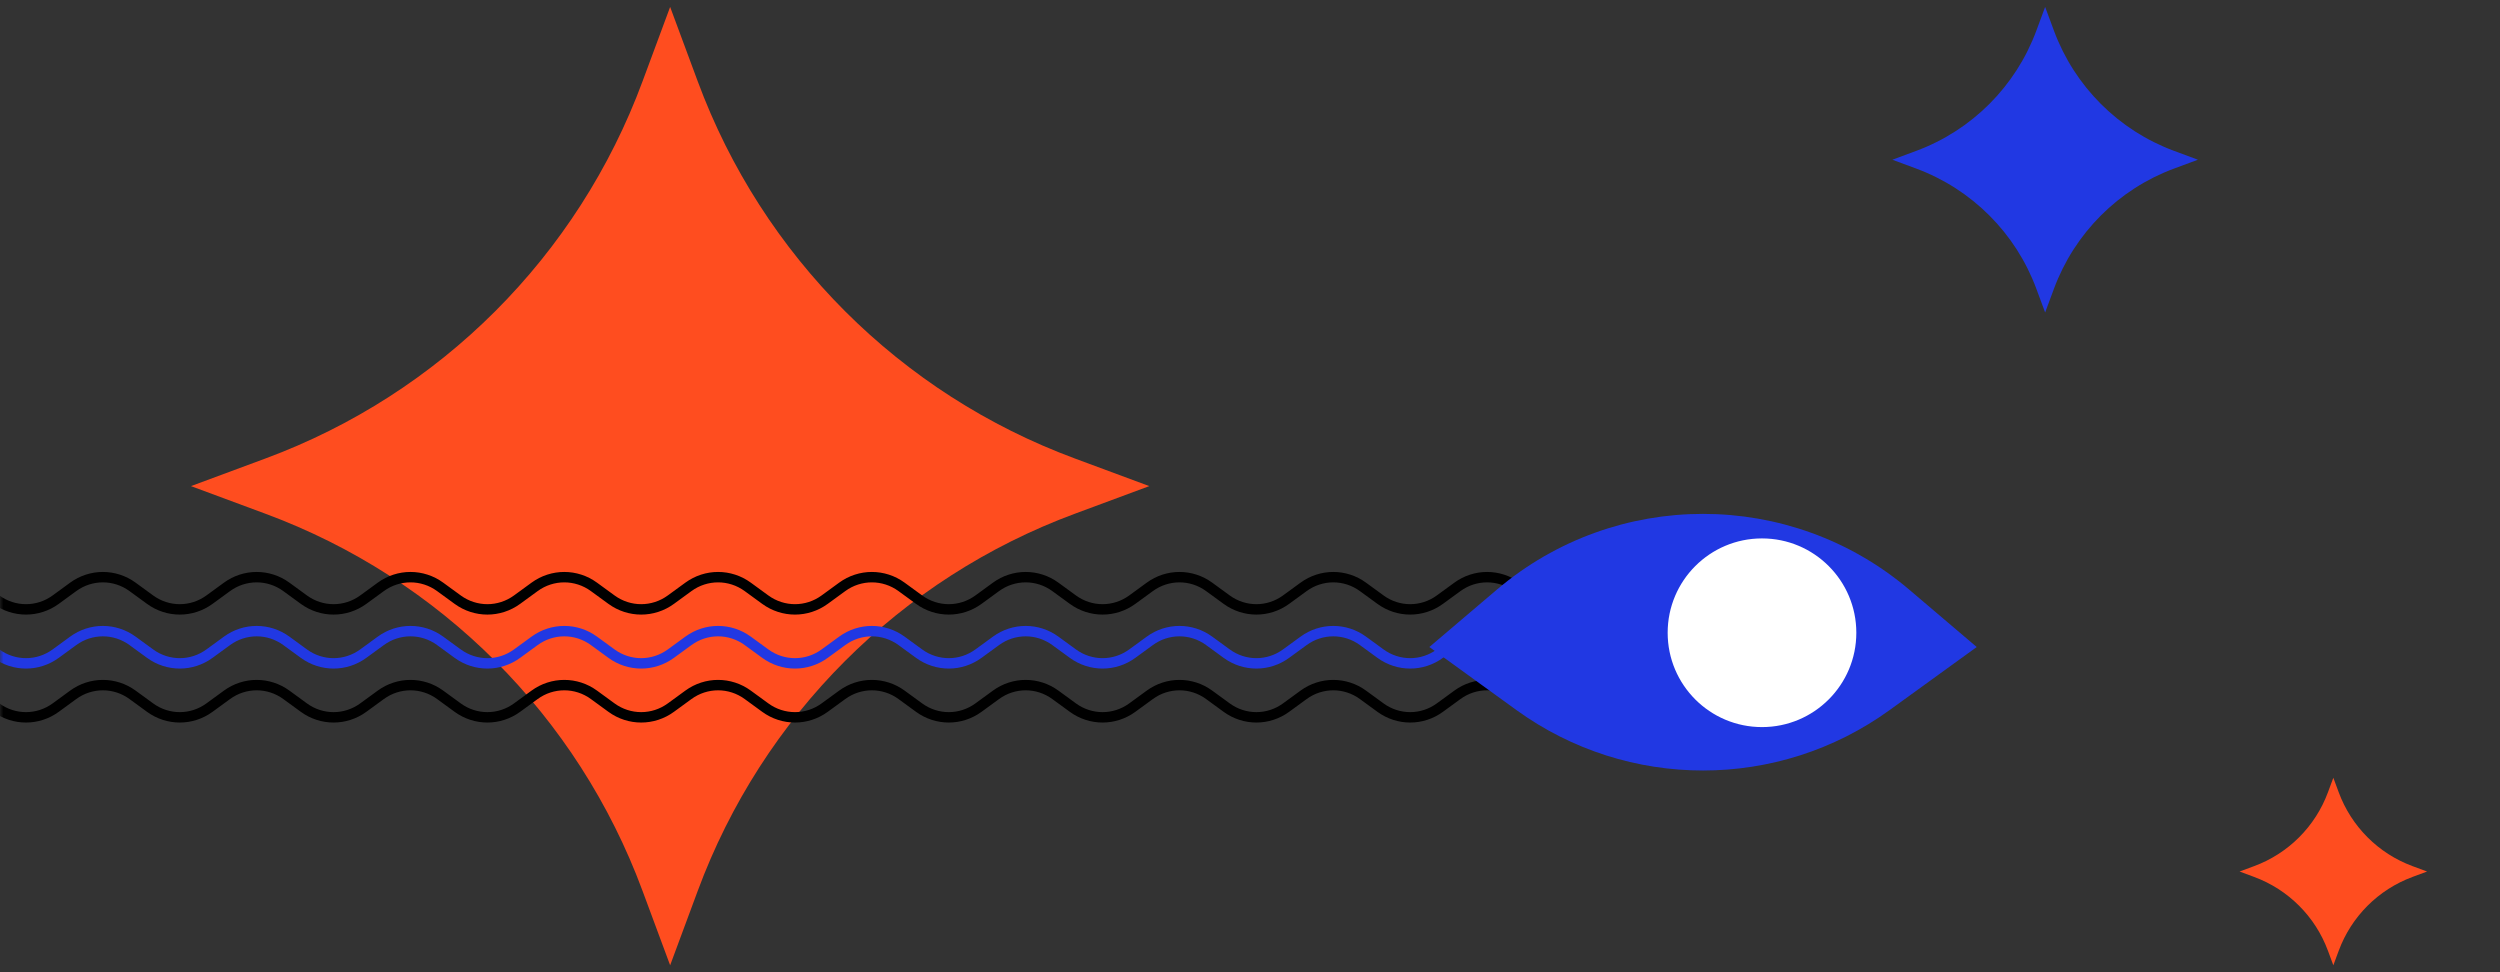 <svg width="360" height="140" viewBox="0 0 360 140" fill="none" xmlns="http://www.w3.org/2000/svg">
<rect x="0" y="0" width="360" height="140" fill="#333333" stroke="none"/>
<mask id="mask0_2969_315" style="mask-type:alpha" maskUnits="userSpaceOnUse" x="0" y="0" width="360" height="140">
<rect width="360" height="140" fill="white"/>
</mask>
<g mask="url(#mask0_2969_315)">
<path d="M96.5 1L100.467 11.695C109.783 36.88 129.62 56.718 154.805 66.032L165.5 70L154.805 73.968C129.62 83.282 109.783 103.12 100.467 128.305L96.5 139L92.532 128.305C83.218 103.12 63.38 83.282 38.195 73.968L27.5 70L38.195 66.032C63.38 56.718 83.218 36.88 92.532 11.695L96.5 1Z" fill="#FF4D1F"/>
<path d="M294.5 1L295.765 4.41C298.735 12.44 305.06 18.765 313.09 21.735L316.5 23L313.09 24.265C305.06 27.235 298.735 33.56 295.765 41.59L294.5 45L293.235 41.59C290.265 33.56 283.94 27.235 275.91 24.265L272.5 23L275.91 21.735C283.94 18.765 290.265 12.44 293.235 4.41L294.5 1Z" fill="#2138E3"/>
<path d="M336 112L336.776 114.092C338.599 119.02 342.48 122.901 347.407 124.724L349.5 125.5L347.407 126.276C342.48 128.099 338.599 131.98 336.776 136.907L336 139L335.224 136.907C333.401 131.98 329.52 128.099 324.592 126.276L322.5 125.5L324.592 124.724C329.52 122.901 333.401 119.02 335.224 114.092L336 112Z" fill="#FF4D1F"/>
<path d="M-483.5 105.015L-476.703 100.057C-474.144 98.189 -470.709 98.189 -468.145 100.057L-465.63 101.895C-463.07 103.763 -459.635 103.763 -457.071 101.895L-454.556 100.057C-451.997 98.189 -448.561 98.189 -445.997 100.057L-443.482 101.895C-440.923 103.763 -437.488 103.763 -434.924 101.895L-432.409 100.057C-429.849 98.189 -426.414 98.189 -423.85 100.057L-421.335 101.895C-418.771 103.763 -415.34 103.763 -412.776 101.895L-410.261 100.057C-407.702 98.189 -404.267 98.189 -401.703 100.057L-399.188 101.895C-396.628 103.763 -393.193 103.763 -390.629 101.895L-388.114 100.057C-385.555 98.189 -382.119 98.189 -379.555 100.057L-377.04 101.895C-374.481 103.763 -371.046 103.763 -368.482 101.895L-365.967 100.057C-363.407 98.189 -359.972 98.189 -357.408 100.057L-354.893 101.895C-352.334 103.763 -348.899 103.763 -346.334 101.895L-343.819 100.057C-341.26 98.189 -337.825 98.189 -335.261 100.057L-332.746 101.895C-330.187 103.763 -326.751 103.763 -324.187 101.895L-321.672 100.057C-319.113 98.189 -315.678 98.189 -313.113 100.057L-310.598 101.895C-308.039 103.763 -304.604 103.763 -302.04 101.895L-299.525 100.057C-296.966 98.189 -293.53 98.189 -290.966 100.057L-288.451 101.895C-285.892 103.763 -282.457 103.763 -279.892 101.895L-277.377 100.057C-274.818 98.189 -271.383 98.189 -268.819 100.057L-266.304 101.895C-263.745 103.763 -260.309 103.763 -257.745 101.895L-255.23 100.057C-252.671 98.189 -249.236 98.189 -246.671 100.057L-244.157 101.895C-241.597 103.763 -238.162 103.763 -235.598 101.895L-233.083 100.057C-230.524 98.189 -227.088 98.189 -224.524 100.057L-222.009 101.895C-219.445 103.763 -216.015 103.763 -213.451 101.895L-210.936 100.057C-208.371 98.189 -204.941 98.189 -202.377 100.057L-199.862 101.895C-197.298 103.763 -193.867 103.763 -191.303 101.895L-188.788 100.057C-186.224 98.189 -182.794 98.189 -180.23 100.057L-177.715 101.895C-175.15 103.763 -171.72 103.763 -169.156 101.895L-166.641 100.057C-164.077 98.189 -160.646 98.189 -158.082 100.057L-155.567 101.895C-153.003 103.763 -149.573 103.763 -147.009 101.895L-144.494 100.057C-141.93 98.189 -138.499 98.189 -135.935 100.057L-133.42 101.895C-130.856 103.763 -127.425 103.763 -124.861 101.895L-122.346 100.057C-119.782 98.189 -116.352 98.189 -113.788 100.057L-111.273 101.895C-108.709 103.763 -105.278 103.763 -102.714 101.895L-100.199 100.057C-97.635 98.189 -94.204 98.189 -91.64 100.057L-89.125 101.895C-86.561 103.763 -83.131 103.763 -80.567 101.895L-78.052 100.057C-75.488 98.189 -72.057 98.189 -69.493 100.057L-66.978 101.895C-64.414 103.763 -60.984 103.763 -58.419 101.895L-55.904 100.057C-53.34 98.189 -49.91 98.189 -47.346 100.057L-44.831 101.895C-42.267 103.763 -38.836 103.763 -36.272 101.895L-33.757 100.057C-31.193 98.189 -27.763 98.189 -25.198 100.057L-22.683 101.895C-20.119 103.763 -16.689 103.763 -14.125 101.895L-11.61 100.057C-9.046 98.189 -5.615 98.189 -3.051 100.057L-0.536 101.895C2.028 103.763 5.458 103.763 8.023 101.895L10.537 100.057C13.097 98.189 16.532 98.189 19.091 100.057L21.611 101.895C24.17 103.763 27.606 103.763 30.165 101.895L32.685 100.057C35.244 98.189 38.679 98.189 41.239 100.057L43.758 101.895C46.318 103.763 49.753 103.763 52.312 101.895L54.832 100.057C57.391 98.189 60.827 98.189 63.386 100.057L65.906 101.895C68.465 103.763 71.9 103.763 74.46 101.895L76.979 100.057C79.539 98.189 82.974 98.189 85.533 100.057L88.053 101.895C90.612 103.763 94.048 103.763 96.607 101.895L99.127 100.057C101.686 98.189 105.121 98.189 107.68 100.057L110.2 101.895C112.76 103.763 116.195 103.763 118.754 101.895L121.274 100.057C123.833 98.189 127.269 98.189 129.828 100.057L132.348 101.895C134.907 103.763 138.342 103.763 140.901 101.895L143.421 100.057C145.981 98.189 149.416 98.189 151.975 100.057L154.495 101.895C157.054 103.763 160.49 103.763 163.049 101.895L165.569 100.057C168.128 98.189 171.563 98.189 174.122 100.057L176.642 101.895C179.202 103.763 182.637 103.763 185.196 101.895L187.716 100.057C190.275 98.189 193.71 98.189 196.27 100.057L198.79 101.895C201.349 103.763 204.784 103.763 207.343 101.895L209.863 100.057C212.422 98.189 215.858 98.189 218.417 100.057L225.214 105.015" stroke="black" stroke-width="1.5"/>
<path d="M-483.5 97.243L-476.703 92.285C-474.144 90.416 -470.709 90.416 -468.145 92.285L-465.63 94.123C-463.07 95.991 -459.635 95.991 -457.071 94.123L-454.556 92.285C-451.997 90.416 -448.561 90.416 -445.997 92.285L-443.482 94.123C-440.923 95.991 -437.488 95.991 -434.924 94.123L-432.409 92.285C-429.849 90.416 -426.414 90.416 -423.85 92.285L-421.335 94.123C-418.771 95.991 -415.34 95.991 -412.776 94.123L-410.261 92.285C-407.702 90.416 -404.267 90.416 -401.703 92.285L-399.188 94.123C-396.628 95.991 -393.193 95.991 -390.629 94.123L-388.114 92.285C-385.555 90.416 -382.119 90.416 -379.555 92.285L-377.04 94.123C-374.481 95.991 -371.046 95.991 -368.482 94.123L-365.967 92.285C-363.407 90.416 -359.972 90.416 -357.408 92.285L-354.893 94.123C-352.334 95.991 -348.899 95.991 -346.334 94.123L-343.819 92.285C-341.26 90.416 -337.825 90.416 -335.261 92.285L-332.746 94.123C-330.187 95.991 -326.751 95.991 -324.187 94.123L-321.672 92.285C-319.113 90.416 -315.678 90.416 -313.113 92.285L-310.598 94.123C-308.039 95.991 -304.604 95.991 -302.04 94.123L-299.525 92.285C-296.966 90.416 -293.53 90.416 -290.966 92.285L-288.451 94.123C-285.892 95.991 -282.457 95.991 -279.892 94.123L-277.377 92.285C-274.818 90.416 -271.383 90.416 -268.819 92.285L-266.304 94.123C-263.745 95.991 -260.309 95.991 -257.745 94.123L-255.23 92.285C-252.671 90.416 -249.236 90.416 -246.671 92.285L-244.157 94.123C-241.597 95.991 -238.162 95.991 -235.598 94.123L-233.083 92.285C-230.524 90.416 -227.088 90.416 -224.524 92.285L-222.009 94.123C-219.445 95.991 -216.015 95.991 -213.451 94.123L-210.936 92.285C-208.371 90.416 -204.941 90.416 -202.377 92.285L-199.862 94.123C-197.298 95.991 -193.867 95.991 -191.303 94.123L-188.788 92.285C-186.224 90.416 -182.794 90.416 -180.23 92.285L-177.715 94.123C-175.15 95.991 -171.72 95.991 -169.156 94.123L-166.641 92.285C-164.077 90.416 -160.646 90.416 -158.082 92.285L-155.567 94.123C-153.003 95.991 -149.573 95.991 -147.009 94.123L-144.494 92.285C-141.93 90.416 -138.499 90.416 -135.935 92.285L-133.42 94.123C-130.856 95.991 -127.425 95.991 -124.861 94.123L-122.346 92.285C-119.782 90.416 -116.352 90.416 -113.788 92.285L-111.273 94.123C-108.709 95.991 -105.278 95.991 -102.714 94.123L-100.199 92.285C-97.635 90.416 -94.204 90.416 -91.64 92.285L-89.125 94.123C-86.561 95.991 -83.131 95.991 -80.567 94.123L-78.052 92.285C-75.488 90.416 -72.057 90.416 -69.493 92.285L-66.978 94.123C-64.414 95.991 -60.984 95.991 -58.419 94.123L-55.904 92.285C-53.34 90.416 -49.91 90.416 -47.346 92.285L-44.831 94.123C-42.267 95.991 -38.836 95.991 -36.272 94.123L-33.757 92.285C-31.193 90.416 -27.763 90.416 -25.198 92.285L-22.683 94.123C-20.119 95.991 -16.689 95.991 -14.125 94.123L-11.61 92.285C-9.046 90.416 -5.615 90.416 -3.051 92.285L-0.536 94.123C2.028 95.991 5.458 95.991 8.023 94.123L10.537 92.285C13.097 90.416 16.532 90.416 19.091 92.285L21.611 94.123C24.17 95.991 27.606 95.991 30.165 94.123L32.685 92.285C35.244 90.416 38.679 90.416 41.239 92.285L43.758 94.123C46.318 95.991 49.753 95.991 52.312 94.123L54.832 92.285C57.391 90.416 60.827 90.416 63.386 92.285L65.906 94.123C68.465 95.991 71.9 95.991 74.46 94.123L76.979 92.285C79.539 90.416 82.974 90.416 85.533 92.285L88.053 94.123C90.612 95.991 94.048 95.991 96.607 94.123L99.127 92.285C101.686 90.416 105.121 90.416 107.68 92.285L110.2 94.123C112.76 95.991 116.195 95.991 118.754 94.123L121.274 92.285C123.833 90.416 127.269 90.416 129.828 92.285L132.348 94.123C134.907 95.991 138.342 95.991 140.901 94.123L143.421 92.285C145.981 90.416 149.416 90.416 151.975 92.285L154.495 94.123C157.054 95.991 160.49 95.991 163.049 94.123L165.569 92.285C168.128 90.416 171.563 90.416 174.122 92.285L176.642 94.123C179.202 95.991 182.637 95.991 185.196 94.123L187.716 92.285C190.275 90.416 193.71 90.416 196.27 92.285L198.79 94.123C201.349 95.991 204.784 95.991 207.343 94.123L209.863 92.285C212.422 90.416 215.858 90.416 218.417 92.285L225.214 97.243" stroke="#2138E3" stroke-width="1.5"/>
<path d="M-483.5 89.47L-476.703 84.512C-474.144 82.644 -470.709 82.644 -468.145 84.512L-465.63 86.35C-463.07 88.218 -459.635 88.218 -457.071 86.35L-454.556 84.512C-451.997 82.644 -448.561 82.644 -445.997 84.512L-443.482 86.35C-440.923 88.218 -437.488 88.218 -434.924 86.35L-432.409 84.512C-429.849 82.644 -426.414 82.644 -423.85 84.512L-421.335 86.35C-418.771 88.218 -415.34 88.218 -412.776 86.35L-410.261 84.512C-407.702 82.644 -404.267 82.644 -401.703 84.512L-399.188 86.35C-396.628 88.218 -393.193 88.218 -390.629 86.35L-388.114 84.512C-385.555 82.644 -382.119 82.644 -379.555 84.512L-377.04 86.35C-374.481 88.218 -371.046 88.218 -368.482 86.35L-365.967 84.512C-363.407 82.644 -359.972 82.644 -357.408 84.512L-354.893 86.35C-352.334 88.218 -348.899 88.218 -346.334 86.35L-343.819 84.512C-341.26 82.644 -337.825 82.644 -335.261 84.512L-332.746 86.35C-330.187 88.218 -326.751 88.218 -324.187 86.35L-321.672 84.512C-319.113 82.644 -315.678 82.644 -313.113 84.512L-310.598 86.35C-308.039 88.218 -304.604 88.218 -302.04 86.35L-299.525 84.512C-296.966 82.644 -293.53 82.644 -290.966 84.512L-288.451 86.35C-285.892 88.218 -282.457 88.218 -279.892 86.35L-277.377 84.512C-274.818 82.644 -271.383 82.644 -268.819 84.512L-266.304 86.35C-263.745 88.218 -260.309 88.218 -257.745 86.35L-255.23 84.512C-252.671 82.644 -249.236 82.644 -246.671 84.512L-244.157 86.35C-241.597 88.218 -238.162 88.218 -235.598 86.35L-233.083 84.512C-230.524 82.644 -227.088 82.644 -224.524 84.512L-222.009 86.35C-219.445 88.218 -216.015 88.218 -213.451 86.35L-210.936 84.512C-208.371 82.644 -204.941 82.644 -202.377 84.512L-199.862 86.35C-197.298 88.218 -193.867 88.218 -191.303 86.35L-188.788 84.512C-186.224 82.644 -182.794 82.644 -180.23 84.512L-177.715 86.35C-175.15 88.218 -171.72 88.218 -169.156 86.35L-166.641 84.512C-164.077 82.644 -160.646 82.644 -158.082 84.512L-155.567 86.35C-153.003 88.218 -149.573 88.218 -147.009 86.35L-144.494 84.512C-141.93 82.644 -138.499 82.644 -135.935 84.512L-133.42 86.35C-130.856 88.218 -127.425 88.218 -124.861 86.35L-122.346 84.512C-119.782 82.644 -116.352 82.644 -113.788 84.512L-111.273 86.35C-108.709 88.218 -105.278 88.218 -102.714 86.35L-100.199 84.512C-97.635 82.644 -94.204 82.644 -91.64 84.512L-89.125 86.35C-86.561 88.218 -83.131 88.218 -80.567 86.35L-78.052 84.512C-75.488 82.644 -72.057 82.644 -69.493 84.512L-66.978 86.35C-64.414 88.218 -60.984 88.218 -58.419 86.35L-55.904 84.512C-53.34 82.644 -49.91 82.644 -47.346 84.512L-44.831 86.35C-42.267 88.218 -38.836 88.218 -36.272 86.35L-33.757 84.512C-31.193 82.644 -27.763 82.644 -25.198 84.512L-22.683 86.35C-20.119 88.218 -16.689 88.218 -14.125 86.35L-11.61 84.512C-9.046 82.644 -5.615 82.644 -3.051 84.512L-0.536 86.35C2.028 88.218 5.458 88.218 8.023 86.35L10.537 84.512C13.097 82.644 16.532 82.644 19.091 84.512L21.611 86.35C24.17 88.218 27.606 88.218 30.165 86.35L32.685 84.512C35.244 82.644 38.679 82.644 41.239 84.512L43.758 86.35C46.318 88.218 49.753 88.218 52.312 86.35L54.832 84.512C57.391 82.644 60.827 82.644 63.386 84.512L65.906 86.35C68.465 88.218 71.9 88.218 74.46 86.35L76.979 84.512C79.539 82.644 82.974 82.644 85.533 84.512L88.053 86.35C90.612 88.218 94.048 88.218 96.607 86.35L99.127 84.512C101.686 82.644 105.121 82.644 107.68 84.512L110.2 86.35C112.76 88.218 116.195 88.218 118.754 86.35L121.274 84.512C123.833 82.644 127.269 82.644 129.828 84.512L132.348 86.35C134.907 88.218 138.342 88.218 140.901 86.35L143.421 84.512C145.981 82.644 149.416 82.644 151.975 84.512L154.495 86.35C157.054 88.218 160.49 88.218 163.049 86.35L165.569 84.512C168.128 82.644 171.563 82.644 174.122 84.512L176.642 86.35C179.202 88.218 182.637 88.218 185.196 86.35L187.716 84.512C190.275 82.644 193.71 82.644 196.27 84.512L198.79 86.35C201.349 88.218 204.784 88.218 207.343 86.35L209.863 84.512C212.422 82.644 215.858 82.644 218.417 84.512L225.214 89.47" stroke="black" stroke-width="1.5"/>
<path d="M274.918 84.901C257.801 70.366 232.67 70.366 215.554 84.901L205.824 93.171L218.373 102.255C234.402 113.853 256.069 113.853 272.099 102.255L284.647 93.171L274.918 84.901Z" fill="#2138E3"/>
<path d="M253.727 104.701C261.229 104.701 267.311 98.619 267.311 91.116C267.311 83.614 261.229 77.532 253.727 77.532C246.224 77.532 240.143 83.614 240.143 91.116C240.143 98.619 246.224 104.701 253.727 104.701Z" fill="white"/>
</g>
</svg>
